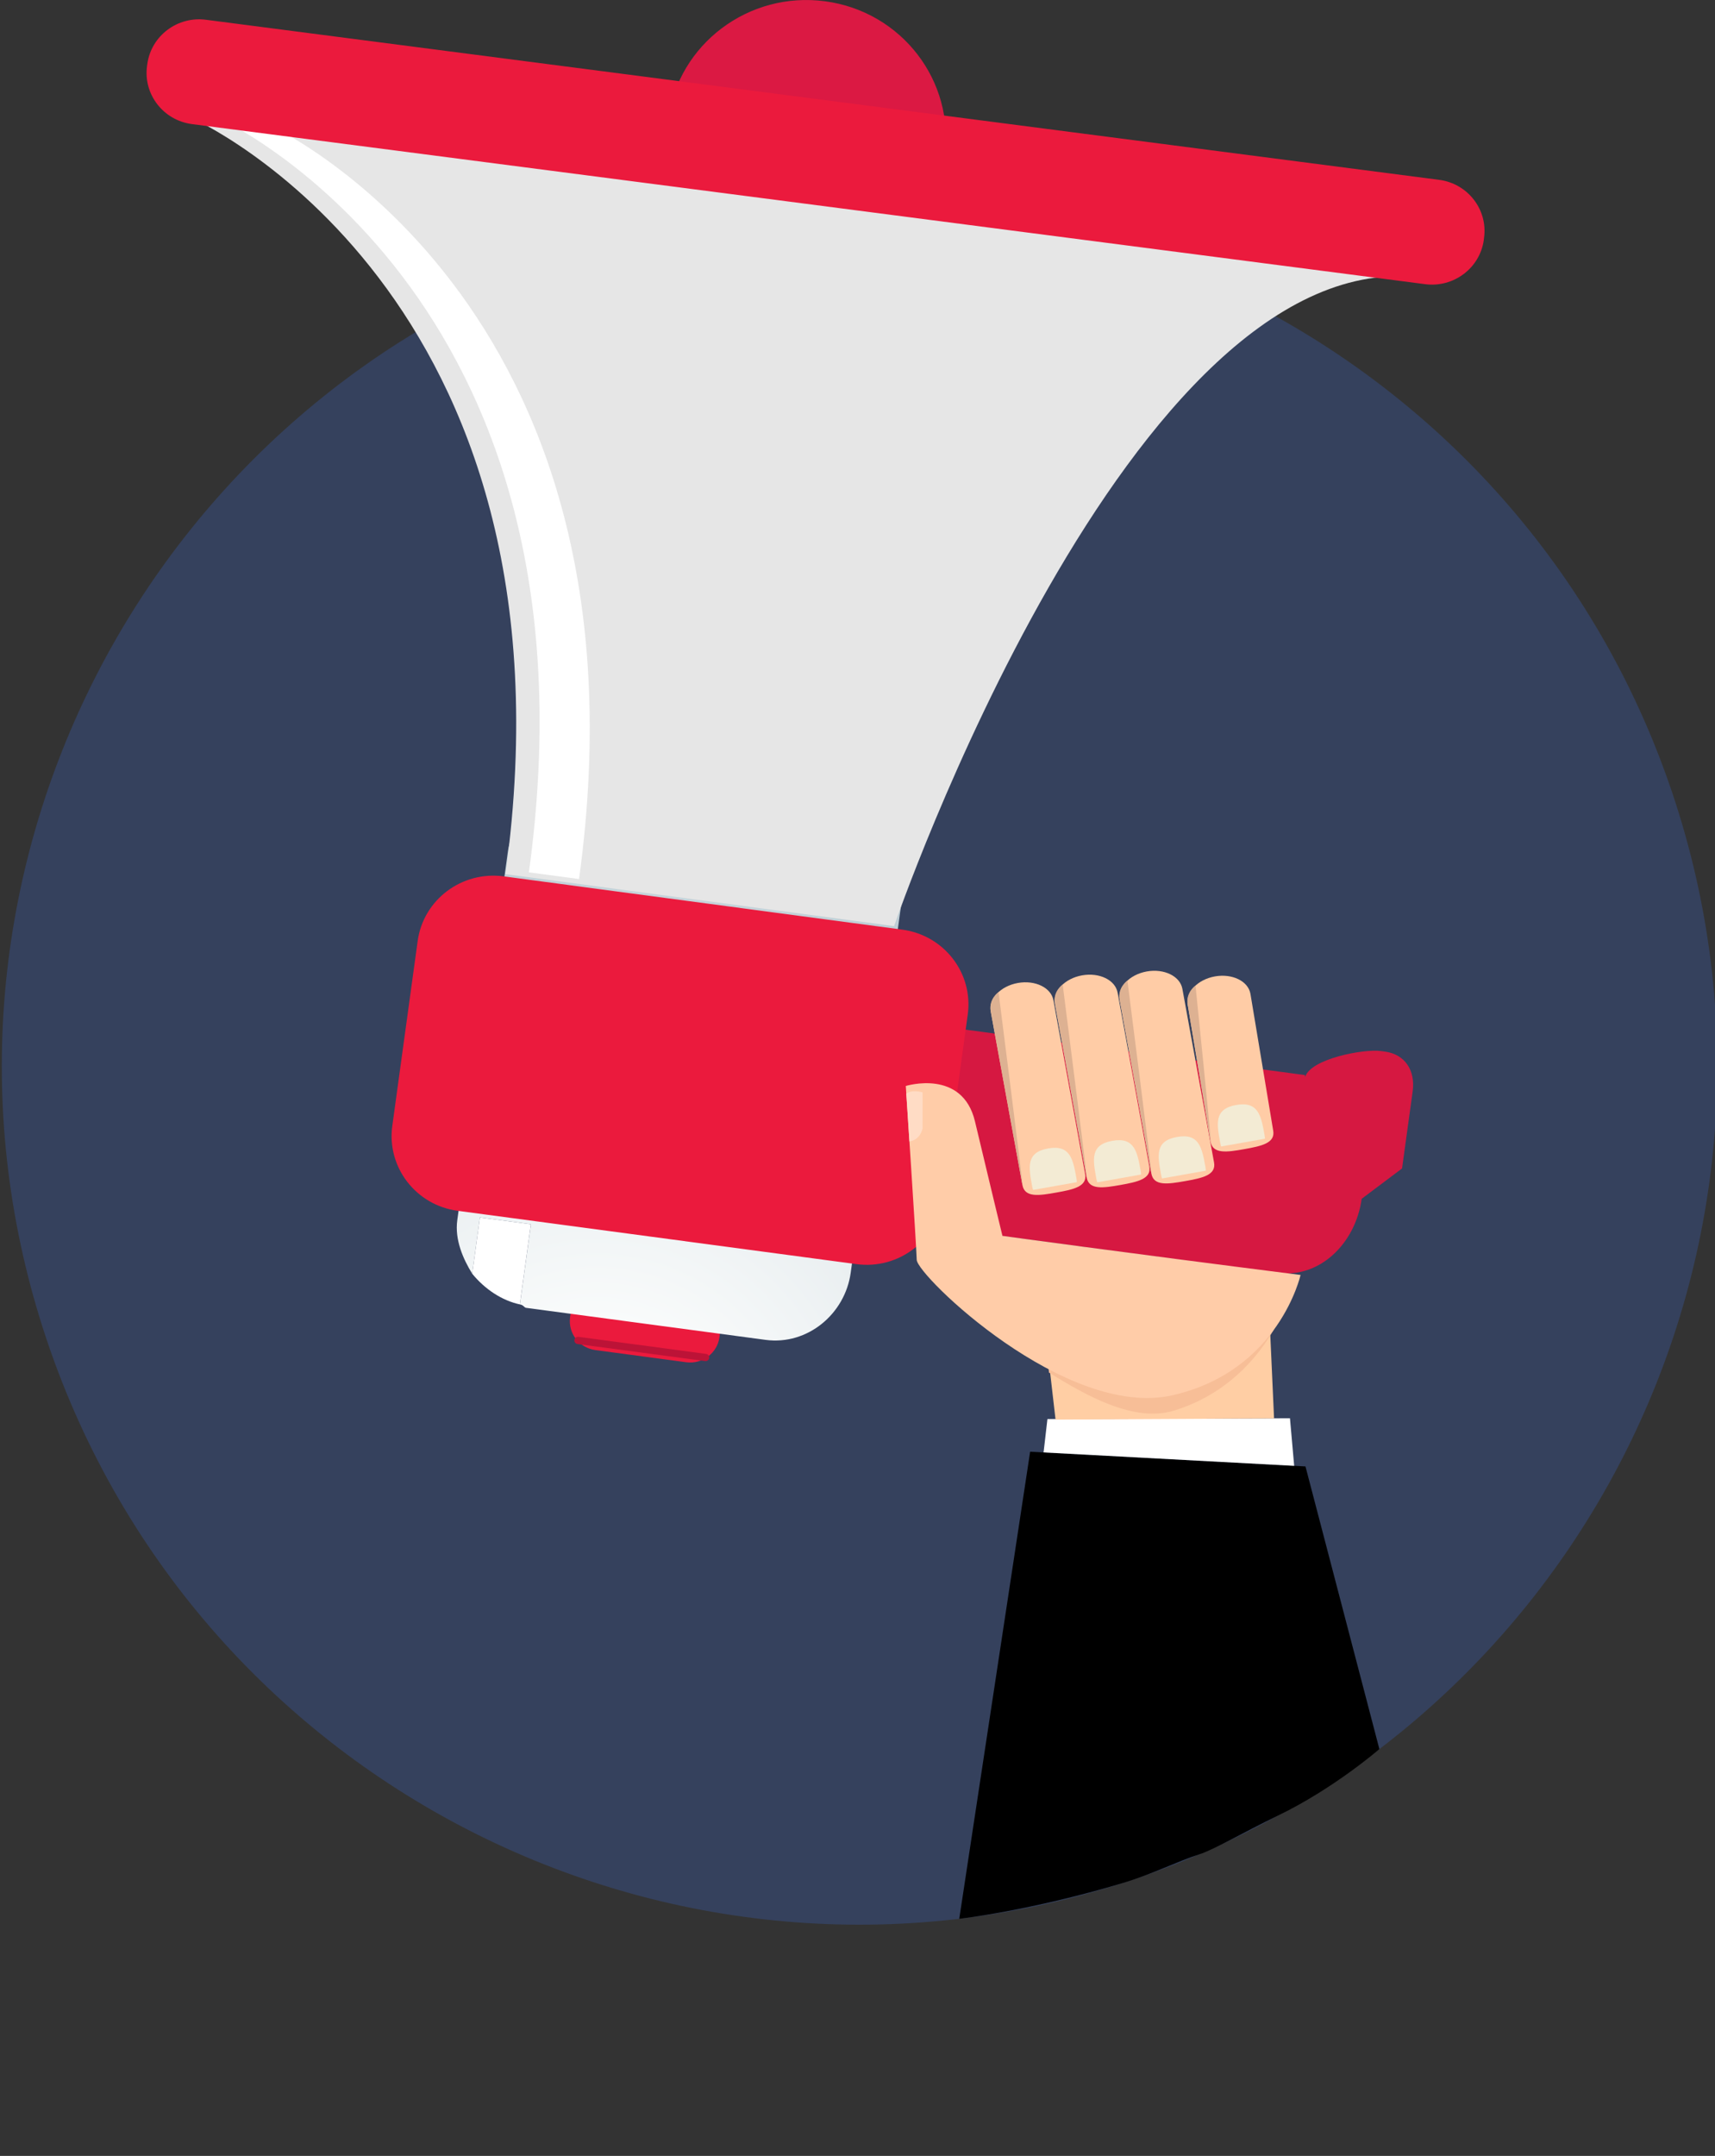 <?xml version="1.0" encoding="utf-8"?>
<!-- Generator: Adobe Illustrator 16.0.0, SVG Export Plug-In . SVG Version: 6.00 Build 0)  -->
<!DOCTYPE svg PUBLIC "-//W3C//DTD SVG 1.1//EN" "http://www.w3.org/Graphics/SVG/1.1/DTD/svg11.dtd">
<svg version="1.1" id="Calque_1" xmlns="http://www.w3.org/2000/svg" xmlns:xlink="http://www.w3.org/1999/xlink" x="0px" y="0px"
	 width="100px" height="125.635px" viewBox="0 -12.511 100 125.635" enable-background="new 0 -12.511 100 125.635"
	 xml:space="preserve">
<rect x="0" y="-12.511" width="100" height="125.635" fill="#333333" stroke="none"/>
<path fill="#35415D" d="M34.747,2.059c26.276-8.489,54.46,5.93,62.951,32.207c8.487,26.276-5.933,54.461-32.207,62.948
	c-26.278,8.49-54.462-5.928-62.951-32.205C-5.95,38.732,8.47,10.548,34.747,2.059z"/>
<path display="none" fill="#227F9E" d="M8,65v21l28-30v-7.982l-13.12-0.023L8,65z M76.91,47.754L64,47.75V56l28,30V65L76.91,47.754z
	"/>
<path display="none" fill="#816B32" d="M63,31H44.031l-1-1H35c-0.597,0-1,0.468-1,0.906V49c0,1.104,0.896,2,2,2h27
	c1.104,0,2-0.896,2-2V33C65,31.896,64.104,31,63,31z"/>
<path display="none" fill="#8F7738" d="M34.658,32.047l30.939,1.944c1.102,0.069,1.938,1.02,1.869,2.122l-1.003,15.969
	c-0.069,1.102-1.021,1.939-2.121,1.87l-30.939-1.944c-1.102-0.068-1.94-1.02-1.871-2.121l1.003-15.968
	C32.605,32.816,33.556,31.979,34.658,32.047z"/>
<path display="none" fill="#B09246" d="M70.031,36h-10C59.755,36,58,37.725,58,38H29c-1.104,0-2,0.896-2,2v16c0,1.104,0.896,2,2,2
	h41c1.104,0,2-0.896,2-2V37.969C72,36.904,71.012,36,70.031,36z"/>
<path display="none" fill="#BF9F4B" d="M27,41h45c1.104,0,2,0.896,2,2v16c0,1.104-0.896,2-2,2H27c-1.104,0-2-0.896-2-2V43
	C25,41.896,25.896,41,27,41z"/>
<path display="none" fill="#DCB757" d="M23,46h54c1.104,0,2,0.896,2,2v16c0,1.104-0.896,2-2,2H23c-1.104,0-2-0.896-2-2V48
	C21,46.896,21.896,46,23,46z"/>
<path display="none" fill="#E4E7E7" d="M30.562,39.939L71.13,50.811c1.067,0.285,1.701,1.381,1.415,2.448l-4.658,17.388
	c-0.285,1.065-1.384,1.699-2.449,1.414L24.868,61.189c-1.066-0.285-1.7-1.383-1.414-2.449l4.659-17.387
	C28.399,40.287,29.496,39.654,30.562,39.939L30.562,39.939z"/>
<path display="none" fill="#EFC75E" d="M20,50h60c1.104,0,2,0.896,2,2v16c0,1.104-0.896,2-2,2H20c-1.104,0-2-0.896-2-2V52
	C18,50.896,18.896,50,20,50z"/>
<path display="none" fill="#2EA9D3" d="M11,62h78c1.657,0,3,1.344,3,3v30c0,1.658-1.343,3-3,3H11c-1.657,0-3-1.342-3-3V65
	C8,63.343,9.343,62,11,62z"/>
<path display="none" fill="#4DC6EF" d="M31,76c-2.209,0-4,1.791-4,4s1.791,4,4,4s4-1.791,4-4S33.209,76,31,76z M69,76
	c-2.209,0-4,1.791-4,4s1.791,4,4,4s4-1.791,4-4S71.209,76,69,76z"/>
<path display="none" fill="#E4E7E7" d="M69,79c-1.104,0-2,0.896-2,2v1c0,1.658-1.343,3-3,3H36c-1.657,0-3-1.342-3-3v-1
	c0-1.104-0.896-2-2-2s-2,0.896-2,2v3c0,2.763,2.238,5,5,5h32c2.762,0,5-2.237,5-5v-3C71,79.896,70.104,79,69,79z"/>
<path display="none" fill="#207693" d="M52,72c0-1.104-0.896-2-2-2c-1.104,0-2,0.896-2,2c0,0.711,0.374,1.332,0.933,1.688L48,78h4
	l-0.934-4.312C51.626,73.332,52,72.71,52,72z"/>
<path display="none" fill="#D8DBDB" d="M25.796,50h42.31l-7.463-2H26.332L25.796,50z"/>
<path display="none" fill="#58BADC" d="M89,62H11c-1.657,0-3,1.344-3,3v2c0-1.656,1.343-3,3-3h78c1.657,0,3,1.344,3,3v-2
	C92,63.343,90.657,62,89,62z"/>
<path display="none" fill="#2998BE" d="M66,89H34c-2.762,0-5-2.237-5-5v1c0,2.763,2.238,5,5,5h32c2.762,0,5-2.237,5-5v-1
	C71,86.762,68.762,89,66,89z"/>
<path display="none" fill="#249CC5" d="M89,98H11c-1.657,0-3-1.342-3-3v2c0,1.658,1.343,3,3,3h78c1.657,0,3-1.342,3-3v-2
	C92,96.658,90.657,98,89,98z"/>
<g>
	<g>
		<g>
			<path fill="#EB1A3D" d="M36.299,54.636c-0.943-0.125-1.81,0.526-1.938,1.457l-1.12,8.159c-0.127,0.933,0.534,1.787,1.476,1.912
				l5.295,0.709c0.942,0.125,1.81-0.526,1.938-1.455l1.12-8.16c0.127-0.93-0.533-1.787-1.475-1.91L36.299,54.636z"/>
			<path fill="#BC1337" d="M33.733,65.393c-0.116-0.017-0.224,0.065-0.241,0.181l0,0c-0.015,0.116,0.067,0.223,0.185,0.239
				l7.434,0.992c0.117,0.017,0.226-0.065,0.242-0.181l0,0c0.016-0.115-0.066-0.223-0.184-0.237L33.733,65.393z"/>
			<g>
				
					<radialGradient id="SVGID_1_" cx="-283.217" cy="-561.235" r="46.447" gradientTransform="matrix(0.233 -0.947 -0.96 -0.23 -438.012 -324.981)" gradientUnits="userSpaceOnUse">
					<stop  offset="0" style="stop-color:#FFFFFF"/>
					<stop  offset="0.176" style="stop-color:#F9FBFB"/>
					<stop  offset="0.401" style="stop-color:#EAEFF1"/>
					<stop  offset="0.651" style="stop-color:#D0DBE0"/>
					<stop  offset="0.919" style="stop-color:#ABBFC9"/>
					<stop  offset="1" style="stop-color:#9FB6C1"/>
				</radialGradient>
				<path fill="url(#SVGID_1_)" d="M29.613,37.112l-2.949,21.481c-0.157,1.14,0.338,2.26,0.87,3.121l0.45-3.28l2.973,0.397
					l-0.641,4.672c0.211,0.035,0.249,0.184,0.356,0.199l13.973,1.868c2.439,0.323,4.629-1.509,4.959-3.913l2.948-21.481
					c0.331-2.404-1.297-4.672-3.735-4.998l-13.973-1.868C32.406,32.985,29.942,34.707,29.613,37.112z"/>
				<path fill="#FFFFFF" d="M27.983,58.434l-0.45,3.28c0.74,0.904,1.731,1.563,2.782,1.789l0.641-4.672L27.983,58.434z"/>
			</g>
			<path fill="#D61841" d="M76.105,50.248c-0.01-0.001-0.006-0.109-0.019-0.11l-21.805-2.917c-2.439-0.325-4.644,1.569-5.001,4.178
				l-0.26,1.891c-0.357,2.609,1.239,5.133,3.677,5.459l21.807,2.916c2.438,0.324,4.533-1.705,4.894-4.316l2.355-1.77l0.016-0.119
				l0.602-4.37c0.169-1.24-0.464-2.166-1.621-2.32l-0.221-0.03C79.484,48.601,76.412,49.199,76.105,50.248z"/>
			<path fill="#DB1943" d="M48.111-12.437c4.454,0.595,7.573,4.638,6.97,9.031c-0.603,4.394-4.7,7.472-9.153,6.878
				c-4.452-0.595-7.573-4.639-6.97-9.032C39.562-9.953,43.659-13.032,48.111-12.437z"/>
			<path fill="#EB1A3D" d="M52.613,41.664c2.438,0.325,4.146,2.54,3.816,4.944L54.948,57.39c-0.329,2.404-2.572,4.092-5.011,3.766
				l-23.246-3.107c-2.438-0.324-4.146-2.54-3.817-4.943l1.48-10.782c0.33-2.405,2.574-4.091,5.011-3.766L52.613,41.664z"/>
			<path fill="#E6E6E6" d="M11.175-5.634c0,0,22.961,10.112,18.3,44.064l22.659,3.029c0,0,13.757-40.064,30.825-37.783L11.175-5.634
				z"/>
			<path fill="#FFFFFF" d="M30.839,38.326l2.924,0.39c4.66-33.953-18.3-44.065-18.3-44.065L12.54-5.738
				C12.54-5.738,35.5,4.373,30.839,38.326z"/>
			<path fill="#EB1A3D" d="M83.923-2.03c1.668,0.222,2.839,1.738,2.609,3.383L86.52,1.47c-0.227,1.646-1.765,2.8-3.433,2.578
				L11.185-5.28C9.518-5.503,8.348-7.018,8.574-8.664L8.59-8.78c0.226-1.647,1.761-2.801,3.43-2.578L83.923-2.03z"/>
		</g>
	</g>
	<g>
		<g>
			<path fill="#FFCCA6" d="M61.584,56.986c-1.009,0.182-1.832,0.301-1.967-0.438L57.77,46.432c-0.136-0.738,0.574-1.482,1.582-1.661
				l0,0c1.012-0.179,1.938,0.273,2.073,1.011L63.273,55.9C63.408,56.637,62.594,56.808,61.584,56.986L61.584,56.986z"/>
			<path fill="#DDB192" d="M59.617,56.549L57.77,46.432c-0.136-0.738,0.453-1.126,0.453-1.126S59.752,57.287,59.617,56.549z"/>
			<path fill="#F3EBD4" d="M62.789,56.379c0.008-0.001-0.003-0.122-0.023-0.22c-0.199-1.11-0.357-1.976-1.649-1.745
				c-1.296,0.229-1.14,1.077-0.937,2.188c0.018,0.097,0.053,0.233,0.062,0.229L62.789,56.379z"/>
		</g>
		<g>
			<path fill="#FFCCA6" d="M65.328,56.544c-1.01,0.178-1.832,0.298-1.967-0.44l-1.85-10.116c-0.134-0.737,0.573-1.481,1.584-1.661
				l0,0c1.012-0.18,1.938,0.273,2.072,1.011l1.848,10.117C67.15,56.193,66.336,56.363,65.328,56.544L65.328,56.544z"/>
			<path fill="#DDB192" d="M63.361,56.104l-1.85-10.116c-0.134-0.737,0.453-1.125,0.453-1.125S63.496,56.842,63.361,56.104z"/>
			<path fill="#F3EBD4" d="M66.532,55.934c0.008-0.001-0.003-0.121-0.021-0.221c-0.202-1.11-0.36-1.975-1.653-1.743
				c-1.293,0.229-1.137,1.077-0.936,2.188c0.018,0.097,0.055,0.231,0.062,0.231L66.532,55.934z"/>
		</g>
		<g>
			<path fill="#FFCCA6" d="M69.104,56.317c-1.012,0.18-1.832,0.301-1.969-0.438l-1.85-10.117c-0.135-0.738,0.574-1.482,1.584-1.662
				l0,0c1.01-0.179,1.939,0.274,2.074,1.012l1.846,10.116C70.925,55.967,70.111,56.14,69.104,56.317L69.104,56.317z"/>
			<path fill="#DDB192" d="M67.135,55.879l-1.85-10.117c-0.135-0.738,0.454-1.125,0.454-1.125S67.271,56.618,67.135,55.879z"/>
			<path fill="#F3EBD4" d="M70.309,55.709c0.006-0.001-0.006-0.123-0.022-0.222c-0.204-1.109-0.361-1.974-1.654-1.742
				c-1.292,0.229-1.137,1.075-0.934,2.186c0.018,0.098,0.052,0.233,0.062,0.232L70.309,55.709z"/>
		</g>
		<g>
			<path fill="#FFCCA6" d="M72.552,54.455c-1.011,0.179-1.833,0.299-1.968-0.438l-1.328-7.968c-0.134-0.736,0.575-1.481,1.585-1.66
				l0,0c1.009-0.179,1.937,0.272,2.07,1.011l1.327,7.968C74.373,54.104,73.561,54.275,72.552,54.455L72.552,54.455z"/>
			<path fill="#DDB192" d="M70.584,54.017l-1.328-7.968c-0.134-0.736,0.453-1.125,0.453-1.125S70.719,54.754,70.584,54.017z"/>
			<path fill="#F3EBD4" d="M73.755,53.847c0.009-0.001-0.002-0.122-0.022-0.222c-0.2-1.11-0.359-1.975-1.651-1.744
				c-1.292,0.229-1.138,1.077-0.935,2.187c0.018,0.097,0.052,0.234,0.062,0.231L73.755,53.847z"/>
		</g>
	</g>
	<g>
		<path d="M76.121,72.945l4.309,16.471c0,0-2.65,2.301-5.921,3.879c-2.045,0.988-3.712,1.979-4.593,2.259
			c-1.165,0.364-2.752,1.159-4.426,1.661c-5.428,1.629-9.557,2.092-9.557,2.092l4.133-27.219L76.121,72.945z"/>
		<polygon fill="#FFFFFF" points="60.85,72.128 61.074,70.186 75.217,70.139 75.462,72.91 		"/>
		<polygon fill="#FFCEA4" points="61.548,70.216 61.189,67.105 66.417,63.251 74.059,65.058 74.289,70.146 		"/>
		<path fill="#F7BE97" d="M61.165,67.475c2.213,1.373,4.979,2.927,7.295,2.215c5.405-1.662,6.788-6.935,6.788-6.935
			c-6.311,0.102-12.412-0.662-14.699-0.965L61.165,67.475z"/>
		<path fill="#FFCCA8" d="M75.834,61.787c0,0-1.246,5.594-7.463,7.01c-6.223,1.416-14.895-6.975-14.918-7.891
			c-0.025-0.912-0.637-10.132-0.637-10.132s3.301-1.023,4.035,2.07c0.735,3.097,1.6,6.664,1.6,6.664S65.159,60.433,75.834,61.787z"
			/>
		<path fill="#FFDCC5" d="M53.027,54.003c0,0,0.572-0.021,0.765-0.734l0.002-2.127c0,0-0.624-0.18-0.948,0.079L53.027,54.003z"/>
	</g>
</g>
</svg>
